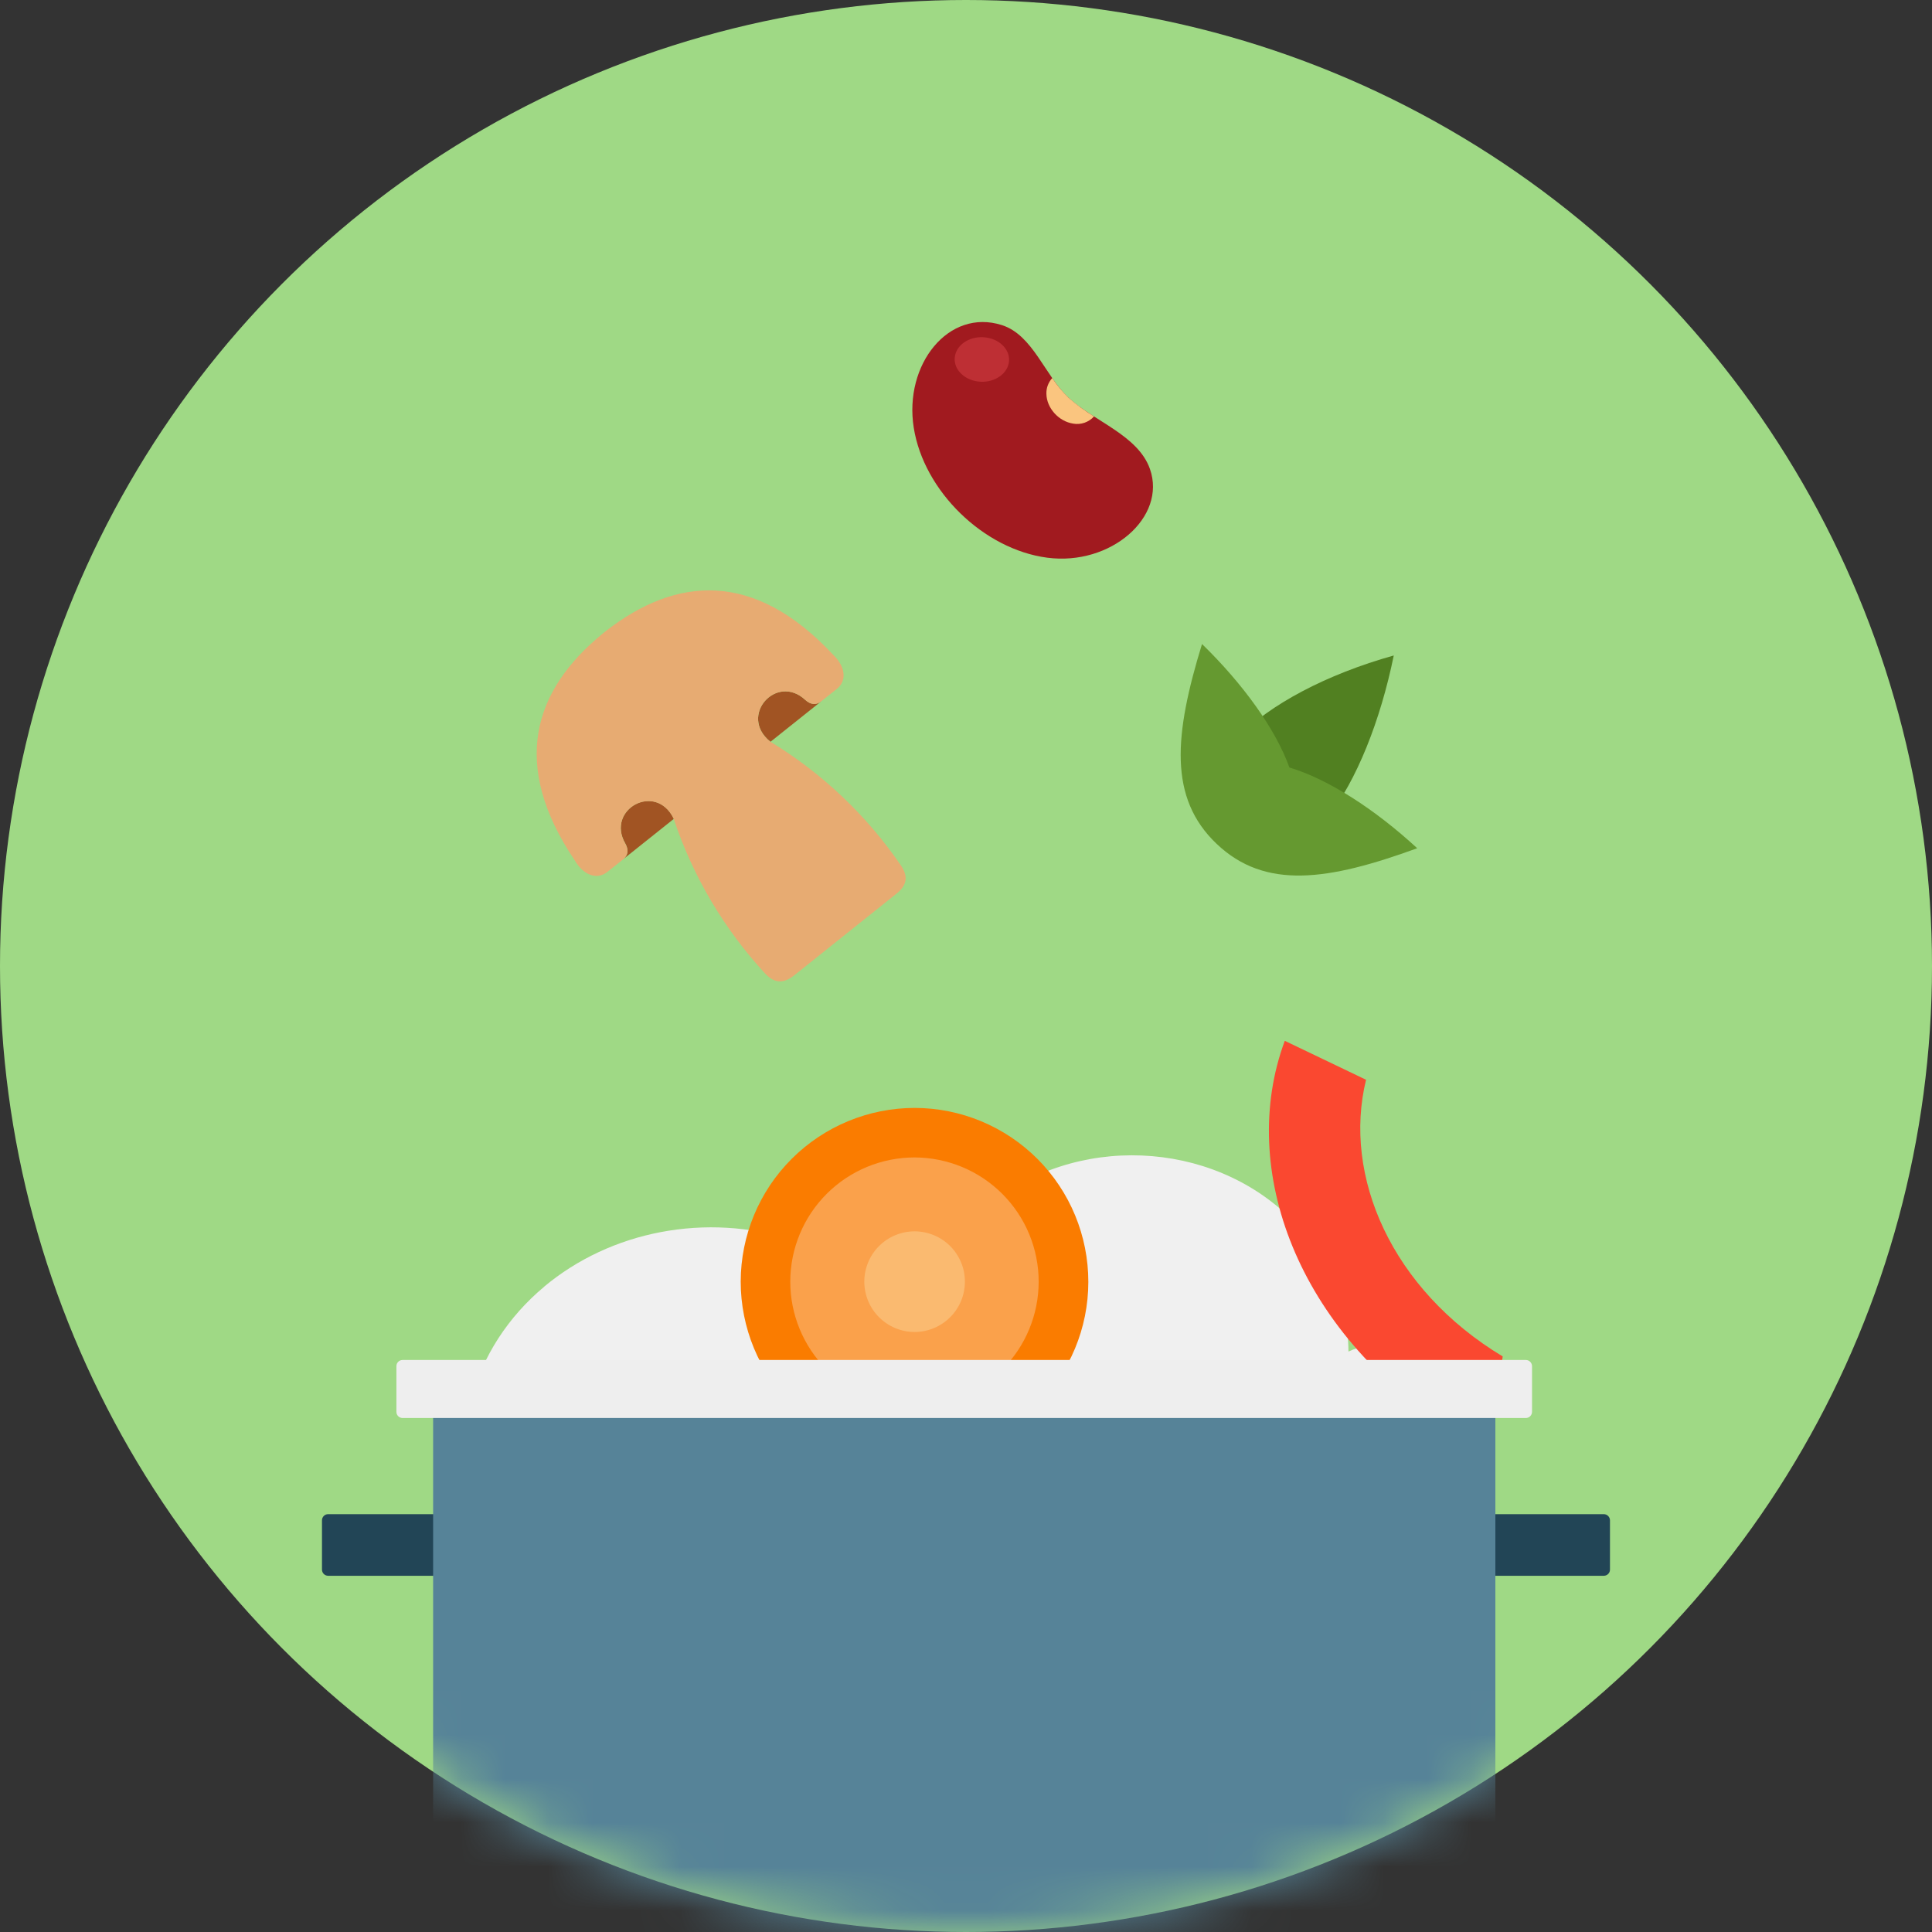 <svg width="44" height="44" viewBox="0 0 44 44" fill="none" xmlns="http://www.w3.org/2000/svg">
<rect x="0" y="0" width="44" height="44" fill="#333333" stroke="none"/>
<circle cx="22" cy="22" r="22" fill="#9FD985"/>
<mask id="mask0_12_1406" style="mask-type:alpha" maskUnits="userSpaceOnUse" x="0" y="0" width="44" height="44">
<circle cx="22" cy="22" r="22" fill="#8ACE6B"/>
</mask>
<g mask="url(#mask0_12_1406)">
<path fill-rule="evenodd" clip-rule="evenodd" d="M12.396 29.3C13.144 28.676 14.062 28.247 15.054 28.059C16.046 27.871 17.075 27.93 18.033 28.232C18.101 27.731 18.362 27.268 18.77 26.928C19.226 26.548 19.828 26.349 20.444 26.373C21.06 26.398 21.64 26.646 22.057 27.062C22.198 27.203 22.318 27.361 22.413 27.531C22.429 27.518 22.445 27.504 22.461 27.491C24.466 25.814 27.583 25.94 29.418 27.773C30.243 28.594 30.704 29.667 30.71 30.781C30.979 30.652 31.288 30.608 31.588 30.656C31.887 30.704 32.161 30.841 32.367 31.047C32.595 31.274 32.724 31.57 32.728 31.879H10.728C10.991 30.887 11.572 29.989 12.398 29.3H12.396Z" fill="#F0F0F0"/>
<path fill-rule="evenodd" clip-rule="evenodd" d="M24.786 29.197C24.785 30.246 24.366 31.252 23.623 31.994C22.88 32.735 21.873 33.151 20.823 33.151C19.773 33.149 18.767 32.731 18.026 31.988C17.285 31.244 16.869 30.237 16.869 29.187C16.871 28.137 17.289 27.131 18.032 26.39C18.776 25.648 19.783 25.232 20.833 25.232C21.883 25.234 22.889 25.653 23.63 26.396C24.371 27.139 24.787 28.147 24.786 29.197Z" fill="#FA7C00"/>
<path fill-rule="evenodd" clip-rule="evenodd" d="M23.655 29.193C23.654 29.943 23.355 30.662 22.824 31.192C22.293 31.722 21.573 32.019 20.823 32.019C20.073 32.018 19.354 31.718 18.824 31.187C18.294 30.656 17.997 29.936 17.998 29.186C17.999 28.436 18.298 27.717 18.829 27.187C19.36 26.657 20.08 26.36 20.83 26.36C21.58 26.362 22.299 26.661 22.829 27.192C23.359 27.723 23.656 28.443 23.655 29.193Z" fill="#FAA14B"/>
<path fill-rule="evenodd" clip-rule="evenodd" d="M21.975 29.19C21.975 29.494 21.854 29.785 21.639 29.999C21.424 30.214 21.132 30.335 20.828 30.335C20.524 30.334 20.233 30.213 20.019 29.998C19.804 29.783 19.684 29.491 19.684 29.188C19.684 29.037 19.714 28.888 19.772 28.749C19.829 28.61 19.914 28.484 20.02 28.378C20.127 28.271 20.253 28.187 20.392 28.13C20.532 28.072 20.68 28.043 20.831 28.043C21.135 28.044 21.426 28.165 21.641 28.38C21.855 28.595 21.976 28.886 21.975 29.19Z" fill="#FABA70"/>
<path fill-rule="evenodd" clip-rule="evenodd" d="M33.005 32.519C29.565 30.326 28.175 26.63 29.26 23.704L31.111 24.591C30.575 26.777 31.685 29.364 34.223 30.892L33.893 33.073C33.592 32.905 33.296 32.721 33.006 32.519L33.005 32.519Z" fill="#FA4830"/>
<path fill-rule="evenodd" clip-rule="evenodd" d="M22.817 7.404C23.525 7.63 23.794 8.553 24.334 9.057C24.92 9.6 25.921 9.913 26.19 10.683C26.572 11.778 25.297 12.892 23.849 12.701C22.401 12.511 21.038 11.184 20.81 9.741C20.581 8.298 21.606 7.016 22.817 7.404Z" fill="#A11A1F"/>
<path fill-rule="evenodd" clip-rule="evenodd" d="M22.46 7.687C22.797 7.733 23.028 7.998 22.973 8.273C22.919 8.548 22.6 8.736 22.263 8.687C21.926 8.639 21.695 8.377 21.75 8.1C21.804 7.824 22.123 7.637 22.46 7.687H22.46Z" fill="#BE2F34"/>
<path fill-rule="evenodd" clip-rule="evenodd" d="M23.831 8.969C23.829 8.904 23.839 8.838 23.862 8.777C23.885 8.716 23.919 8.659 23.964 8.611C24.072 8.772 24.196 8.922 24.335 9.057C24.515 9.216 24.71 9.359 24.916 9.484C24.857 9.549 24.783 9.598 24.701 9.627C24.618 9.656 24.529 9.663 24.443 9.648C24.111 9.598 23.836 9.293 23.831 8.969Z" fill="#FAC57F"/>
<path fill-rule="evenodd" clip-rule="evenodd" d="M28.071 19.066C26.55 17.689 28.669 15.789 31.742 14.928C31.135 17.903 29.556 20.409 28.071 19.066Z" fill="#518021"/>
<path fill-rule="evenodd" clip-rule="evenodd" d="M27.709 19.219C26.606 18.172 26.743 16.727 27.375 14.667C28.314 15.58 29.056 16.613 29.365 17.479C30.246 17.743 31.314 18.43 32.276 19.318C30.247 20.058 28.813 20.268 27.709 19.219Z" fill="#659930"/>
<path fill-rule="evenodd" clip-rule="evenodd" d="M15.345 18.649L15.343 18.64C14.93 17.8 13.795 18.436 14.24 19.208C14.319 19.348 14.313 19.473 14.186 19.574L18.708 15.968C18.582 16.068 18.458 16.046 18.338 15.938C17.685 15.331 16.814 16.298 17.54 16.888L17.548 16.892L15.345 18.649Z" fill="#A15423"/>
<path fill-rule="evenodd" clip-rule="evenodd" d="M17.432 22.179C16.493 21.165 15.782 19.962 15.344 18.652L15.342 18.643C14.929 17.803 13.794 18.438 14.239 19.21C14.317 19.35 14.311 19.475 14.185 19.577L13.832 19.857C13.592 20.049 13.283 19.928 13.088 19.592C11.623 17.419 12.141 15.726 13.721 14.434C13.727 14.429 13.733 14.424 13.739 14.419C13.743 14.415 13.747 14.412 13.752 14.409C13.752 14.405 13.756 14.405 13.76 14.402C13.753 14.407 13.767 14.396 13.781 14.387C13.787 14.381 13.793 14.377 13.799 14.371C15.409 13.118 17.176 12.991 18.966 14.903C19.249 15.169 19.299 15.497 19.06 15.688L18.707 15.969C18.581 16.069 18.457 16.047 18.338 15.939C17.684 15.332 16.813 16.299 17.539 16.889L17.547 16.893C18.728 17.611 19.741 18.573 20.521 19.714C20.677 19.948 20.672 20.152 20.412 20.357L19.287 21.255L18.085 22.215C17.824 22.421 17.624 22.379 17.431 22.177L17.432 22.179Z" fill="#E7AB72"/>
<path fill-rule="evenodd" clip-rule="evenodd" d="M32.71 35.887V34.484H36.527C36.564 34.485 36.599 34.499 36.625 34.526C36.651 34.552 36.666 34.587 36.666 34.624V35.748C36.666 35.785 36.651 35.82 36.625 35.846C36.599 35.872 36.564 35.887 36.527 35.887H32.71ZM7.333 35.748V34.623C7.333 34.586 7.348 34.551 7.374 34.525C7.4 34.499 7.435 34.484 7.472 34.484H11.144V35.887H7.472C7.435 35.887 7.4 35.872 7.374 35.846C7.348 35.82 7.333 35.785 7.333 35.748Z" fill="#224556"/>
<path fill-rule="evenodd" clip-rule="evenodd" d="M9.864 51.031V31.168H34.056V51.031C34.056 51.326 33.938 51.609 33.729 51.818C33.521 52.026 33.238 52.144 32.943 52.144H10.977C10.682 52.143 10.399 52.026 10.191 51.817C9.982 51.608 9.865 51.326 9.864 51.031Z" fill="#568398"/>
<path fill-rule="evenodd" clip-rule="evenodd" d="M34.891 31.112V32.155C34.89 32.192 34.876 32.227 34.849 32.253C34.823 32.279 34.788 32.294 34.751 32.294H9.167C9.13 32.294 9.095 32.279 9.069 32.253C9.043 32.227 9.028 32.192 9.028 32.155V31.112C9.028 31.075 9.043 31.04 9.069 31.014C9.095 30.988 9.13 30.973 9.167 30.973H34.751C34.788 30.973 34.823 30.988 34.849 31.014C34.876 31.04 34.89 31.075 34.891 31.112Z" fill="#EEEEEE"/>
</g>
</svg>
